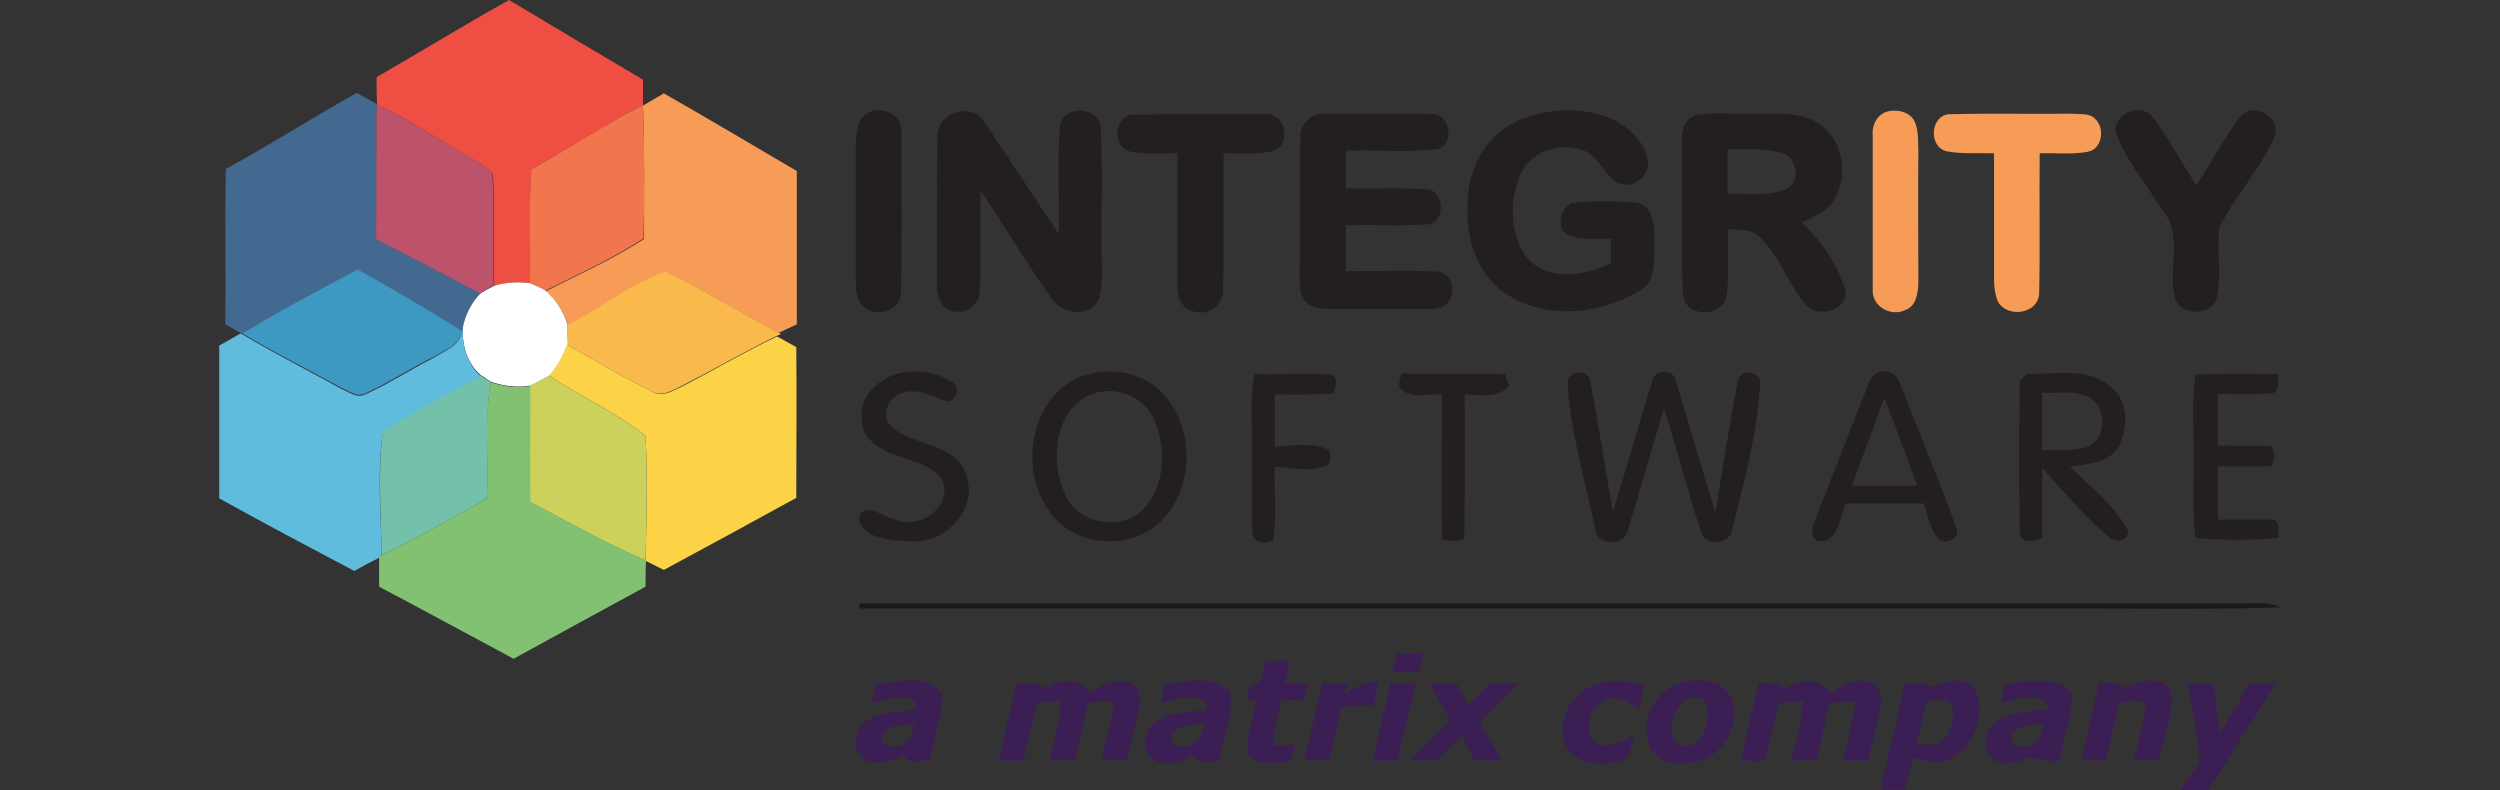 <?xml version="1.0" encoding="utf-8"?>
<!-- Generator: Adobe Illustrator 23.0.3, SVG Export Plug-In . SVG Version: 6.00 Build 0)  -->
<svg version="1.1" id="Layer_1" xmlns="http://www.w3.org/2000/svg" xmlns:xlink="http://www.w3.org/1999/xlink" x="0px" y="0px"
	 viewBox="0 0 492.6 155.7" style="enable-background:new 0 0 492.6 155.7;" xml:space="preserve">
<rect x="0" y="0" width="492.6" height="155.7" fill="#333333" stroke="none"/>
<style type="text/css">
	.st0{fill:#EF4F43;}
	.st1{fill:#446991;}
	.st2{fill:#F69C57;}
	.st3{fill:#BD536A;}
	.st4{fill:#F2764D;}
	.st5{fill:#231F20;}
	.st6{fill:#3D99C2;}
	.st7{fill:#FAB94C;}
	.st8{fill:#FFFFFF;}
	.st9{fill:#5FBCDD;}
	.st10{fill:#FCD346;}
	.st11{fill:#73C0AB;}
	.st12{fill:#CBD15B;}
	.st13{fill:#81C171;}
	.st14{opacity:0.5;enable-background:new    ;}
	.st15{fill:#3B1E54;}
</style>
<g>
	<path class="st0" d="M74.2,15.2c8.7-5,17.3-10.3,26.1-15.2c8.8,5.3,17.6,10.5,26.4,15.7c0,1.7,0,3.3,0,5c-7.5,3.9-14.6,8.5-22,12.7
		c-0.5,7.5-0.1,14.9-0.3,22.4c-2.4-0.3-4.8-0.2-7,0.5c-0.4-7.4,0.3-14.8-0.3-22.1c-1.7-1.7-3.9-2.8-5.9-4c-5.7-3.2-11-6.9-16.9-9.6
		C74.2,18.7,74.2,16.9,74.2,15.2z"/>
</g>
<g>
	<path class="st1" d="M44.5,33.3c8.7-4.8,17.1-10.1,25.8-15c1.3,0.7,2.6,1.5,3.9,2.2c0,8.9,0,17.8,0,26.6
		c6.8,3.7,13.7,7.1,20.5,10.7c-1.8,1.8-3,4.2-3.5,6.7L91,65.3c-6.8-4.2-13.6-8.2-20.5-12.1c-7.6,4.1-15.3,8.1-22.7,12.6
		c-0.1-0.1-0.3-0.2-0.4-0.2c-1-0.6-2-1.1-3-1.7C44.5,53.6,44.3,43.4,44.5,33.3z"/>
</g>
<g>
	<path class="st2" d="M126.7,20.8c1.4-0.8,2.7-1.6,4.1-2.4c8.8,5,17.5,10.2,26.2,15.3c0,10.1,0,20.2,0,30.2
		c-1.2,0.6-2.4,1.1-3.6,1.7c-7.4-3.9-14.6-8.4-22.2-12c-6.9,2.4-12.7,7.3-19.3,10.5c-0.8-2.6-2.3-5-4.4-6.7
		c6.5-3.3,13.2-6.3,19.4-10.3C126.9,38.3,127,29.5,126.7,20.8z"/>
	<path class="st2" d="M371.5,22.1c2-0.7,4.8-0.2,5.8,1.9c0.8,1.9,0.6,3.9,0.7,5.9c-0.1,8.6,0,17.3,0,25.9c-0.1,2-0.4,4.5-2.6,5.3
		c-2.9,1.4-6.7-0.8-6.4-4.2c0-10,0-20,0-30C368.8,24.9,369.6,22.9,371.5,22.1z"/>
	<path class="st2" d="M383.5,29.8c-3.7-1-3.1-7.4,0.9-7.3c8-0.2,16,0,24-0.1c1.5,0.2,3.4-0.2,4.5,1.1c1.9,1.8,1.3,5.9-1.5,6.4
		c-3.1,0.6-6.3,0.2-9.5,0.3c-0.1,9.2,0.1,18.5-0.1,27.7c-0.3,4-6.2,4.8-8.1,1.6c-0.8-1.8-0.8-3.8-0.8-5.6c0-7.9,0-15.8,0-23.7
		C389.8,30.1,386.6,30.4,383.5,29.8z"/>
</g>
<g>
	<path class="st3" d="M74.2,20.5c5.9,2.8,11.3,6.5,16.9,9.6c2,1.2,4.2,2.3,5.9,4c0.6,7.4-0.1,14.8,0.3,22.1c-0.9,0.5-1.8,1-2.7,1.6
		c-6.8-3.6-13.7-7.1-20.5-10.7C74.2,38.3,74.1,29.4,74.2,20.5z"/>
</g>
<g>
	<path class="st4" d="M104.7,33.4c7.4-4.2,14.4-8.8,22-12.7c0.3,8.7,0.3,17.5,0.1,26.3c-6.2,4-12.8,7-19.4,10.3c-1-0.5-2-1-3-1.4
		C104.6,48.4,104.1,40.9,104.7,33.4z"/>
</g>
<g>
	<path class="st5" d="M170.8,22.4c2.6-1.8,7,0.1,6.8,3.5c0,10.7,0.2,21.3-0.1,32c-0.2,3.6-5.2,4.8-7.5,2.4c-1.6-1.7-1.3-4.1-1.4-6.2
		c0-8.4,0-16.7,0-25.1C168.7,26.7,168.6,23.8,170.8,22.4z"/>
	<path class="st5" d="M184.7,26.8c-0.1-4.4,6.4-6.8,9-3.1c5.1,7.4,9.9,15,14.9,22.4c0.2-7.1-0.4-14.3,0.3-21.3c0.7-4.4,8-3.8,8,0.7
		c0.4,9.1,0,18.3,0.2,27.4c-0.1,2.7,0.4,6.1-2.1,7.9c-2.8,1.6-6.5,0.3-8.1-2.4c-4.8-6.8-9.1-14-13.7-20.9
		c-0.1,6.5,0.1,12.9-0.1,19.4c0.1,2.5-2.1,5-4.7,4.5c-2.8,0-4-3.1-3.8-5.5C184.7,46.2,184.6,36.5,184.7,26.8z"/>
	<path class="st5" d="M299.1,23.8c5.8-2.6,12.8-2.8,18.7-0.3c3.3,1.7,6.5,4.6,6.9,8.4c0.4,3.2-3.5,5.6-6.2,4
		c-2.5-1.5-3.3-4.8-6.1-6.1c-4.5-1.9-10.6-0.3-12.7,4.3c-2.3,5.1-2.3,11.6,0.9,16.3c4,5.2,11.6,4.1,16.8,1.4c0-1.6,0-3.1,0-4.7
		c-2.9-0.2-6,0.4-8.6-0.9c-2.4-1.5-1.2-5,0.8-6.2c4.3-0.5,8.6-0.4,12.9-0.1c3.5,0.9,3.5,4.8,3.5,7.8c-0.1,3.3,0.5,7.8-3,9.6
		c-8,4.9-19.3,5.8-27.1,0c-6.2-4.8-7.6-13.4-6.4-20.7C290.4,31.2,293.9,26.1,299.1,23.8z"/>
	<path class="st5" d="M417.2,26.9c-1.8-4,4.6-7.1,7-3.8c3.2,4.2,5.6,9,8.6,13.4c2.9-4.5,5.4-9.2,8.6-13.5c2.7-3.1,8.1,0,6.8,3.9
		c-2.8,6.4-7.8,11.7-10.9,17.9c-0.5,4.5,0.4,9-0.4,13.4c-0.6,4-7.1,4.4-8.3,0.6c-1.6-5.7,1.7-12.6-2.6-17.5
		C423,36.5,419.3,32.1,417.2,26.9z"/>
	<path class="st5" d="M222.4,29.8c-3.4-1.2-2.8-7.2,1-7.2c8.6-0.2,17.3-0.1,25.9-0.1c4-0.3,5.2,5.6,1.8,7.2c-3.3,0.9-6.7,0.4-10,0.5
		c-0.1,9,0.1,17.9-0.1,26.9c0.1,2.9-2.9,5.2-5.7,4.3c-2.5-0.4-3.5-3.2-3.3-5.4c0-8.6,0-17.2,0-25.8
		C228.9,30.1,225.6,30.5,222.4,29.8z"/>
	<path class="st5" d="M256.2,26.9c-0.1-2.6,2.6-4.9,5.2-4.5c7,0.1,14-0.2,21,0.1c3.5,0.1,4.3,6.3,0.6,6.9
		c-5.9,0.7-11.9,0.1-17.8,0.3c0,2.5,0,4.9,0,7.4c5.2,0.1,10.4-0.2,15.7,0.2c3.7-0.1,4.1,6.4,0.5,6.9c-5.4,0.4-10.8,0-16.2,0.2
		c0,3,0,6,0,9c6,0.1,11.9-0.2,17.9,0.1c2.7,0.1,3.9,3.5,2.5,5.6c-0.9,1.9-3.4,1.8-5.2,1.8c-6,0-12.1,0-18.1,0
		c-1.8-0.1-4-0.1-5.2-1.6c-1.2-1.5-0.9-3.5-1-5.3C256.2,44.9,256.1,35.9,256.2,26.9z"/>
	<path class="st5" d="M331.4,27.9c-0.2-2.1,0.7-4.8,3-5.3c4-0.5,8-0.1,12-0.2c4.1,0,8.7-0.4,12.3,2.2c4.5,3.1,5.4,9.8,2.9,14.5
		c-1.4,2.5-4.1,3.6-6.6,4.7c3.9,3.7,7,8.2,8.6,13.3c0.6,4-5,5.6-7.5,3.2c-3.8-4.1-5.3-9.8-9.4-13.6c-1.6-1.7-4.1-1.4-6.2-1.5
		c-0.2,4.5,0.4,9.1-0.4,13.5c-1.2,4.1-8.2,3.7-8.5-0.7C331.2,47.9,331.5,37.9,331.4,27.9 M340.4,29.4c0,2.9,0,5.8,0,8.8
		c3.8-0.2,7.8,0.6,11.4-0.9c3.2-1.3,2.3-6.2-0.6-7.2C347.6,29.2,344,29.4,340.4,29.4z"/>
	<path class="st5" d="M177.8,73.4c3.4-0.5,7.2,0,10,2c1.5,1.2,0.6,3.6-1.3,3.7c-3-1.1-6.3-3-9.4-1.4c-2.3,1-3.4,4.3-1.6,6.2
		c4.4,4.2,13.1,3.2,15,10c2.1,6.8-4.4,13.2-11.1,12.8c-3.5-0.3-9.4-0.2-10.2-4.7c1.3-3.4,4.7-0.1,7,0.3c4.3,2,10.1-1.3,9.9-6.2
		c-0.7-3.9-5-4.7-8.1-5.9c-3.5-1.1-8-3-8.2-7.3C169.1,78.1,173.4,74.2,177.8,73.4z"/>
	<path class="st5" d="M325.6,75c0.4-2.4,4.3-2.4,4.6,0.1c2.7,8.6,5.1,17.3,7.8,25.9c1.4-8.7,2.8-17.3,4.4-25.9
		c0.4-2.7,5-1.9,4.4,0.9c-0.6,9.5-3.1,18.8-5.4,28c-0.1,3.4-5.6,3.8-6.3,0.6c-2.6-8-4.7-16.1-7.2-24.1c-2.5,8-4.7,16.1-7.2,24.1
		c-0.8,3.2-6.3,2.9-6.4-0.6c-2-9.3-4.8-18.6-5.4-28.1c-0.6-2.8,4-3.5,4.4-0.9c1.7,8.6,3,17.3,4.5,25.9
		C320.5,92.2,322.9,83.6,325.6,75z"/>
	<path class="st5" d="M367.9,76.3c0.5-1.7,2-3.8,4.1-3c1.9,0.2,2.3,2.3,3,3.7c3.4,9,7.2,17.8,10.4,26.9c1.2,2.3-2.6,3.9-3.8,1.9
		c-1.4-1.9-1.8-4.3-2.5-6.6c-5.2,0-10.3,0-15.5,0c-1.1,2.8-1.5,8.4-5.7,7.3c-1.7-1.4-0.4-3.4,0.1-5
		C361.3,93.1,364.6,84.7,367.9,76.3 M371.3,78.4c-2.1,5.8-4.3,11.5-6.4,17.3c4.3,0,8.6,0,12.9,0C375.6,89.9,373.5,84.1,371.3,78.4z"
		/>
	<path class="st5" d="M212.7,74.3c5.4-2.1,12.2-1.2,16.3,3.1c6.2,6.5,6.4,17.8,0.5,24.5c-5.6,6.6-17.3,6.3-22.4-0.7
		C200.7,93.1,202.7,78.7,212.7,74.3 M215.9,77.4c-8,2.4-9.3,13.3-6,20c2.4,6,11.3,7.4,15.6,2.7c4.2-4.8,4.4-12.3,1.7-17.8
		C225.2,78.1,220.2,76.2,215.9,77.4z"/>
	<path class="st5" d="M247.2,73.7c5,0.1,10.1-0.2,15.1,0.1c1.6,0.7,0.7,2.4,0.6,3.7c-3.9,0.3-7.8,0.3-11.7,0.2c0,3.4,0,6.8,0,10.3
		c3.5-0.1,7.4-1,10.7,0.7c0.4,1.1,0.5,2.4-0.6,3.1c-3.3,1.2-6.8,0.4-10.1,0.2c-0.2,4.8,0.4,9.6-0.3,14.4c-1.4,0.8-4.1,0.7-4.1-1.4
		c-0.3-5.3,0-10.6-0.1-15.9C246.9,83.9,246.1,78.7,247.2,73.7z"/>
	<path class="st5" d="M276.4,77c-1.4-0.7-0.3-2.4-0.3-3.4c6.8,0.1,13.6,0,20.4,0.1c0.2,0.6,0.7,1.7,0.9,2.3
		c-2.2,2.6-5.8,1.8-8.8,1.7c0,9.5,0.1,19-0.1,28.5c-1.5,0.5-2.9,0.5-4.4,0c-0.1-9.5,0-19,0-28.5C281.6,77.6,278.7,78.5,276.4,77z"/>
	<path class="st5" d="M398,75c0.3-0.3,0.9-0.9,1.3-1.3c5.6,0.1,12.2-1.5,16.7,2.6c3.4,2.7,3.4,8,1.5,11.6c-1.9,3.4-6.2,3.5-9.6,4.1
		c4.1,4,8.9,7.6,11.5,12.8c-0.2,2-2.8,2.2-4,0.9c-4.8-4-8.8-8.9-13-13.5c0,4.6,0,9.3,0,13.9c-1.5,0.4-4.1,1.3-4.4-1.1
		C397.8,95.1,397.8,85,398,75 M402.4,77.4c0,3.8,0,7.5,0,11.3c2.8-0.1,5.7,0.2,8.5-0.5c4-1.1,4.5-7.7,1-9.7
		C409.1,76.7,405.6,77.6,402.4,77.4z"/>
	<path class="st5" d="M432.6,73.8c5.4-0.2,10.8-0.1,16.2-0.1c0.1,1.3,0.6,3.8-1.4,3.8c-3.5,0.3-6.9,0.1-10.4,0.1c0,3.4,0,6.8,0,10.2
		c3.6,0,7.1,0,10.6,0.1c0.6,1.3,0.5,2.7,0,4c-3.6,0-7.1,0-10.6,0c0,3.5,0,7,0,10.5c3.5,0,7-0.1,10.5,0c2-0.2,1.3,2.5,1.5,3.6
		c-5.4,0.5-10.9,0.5-16.4,0c-0.7-5.4-0.3-10.8-0.4-16.2C432.3,84.5,431.8,79.1,432.6,73.8z"/>
</g>
<g>
	<path class="st6" d="M47.8,65.7c7.4-4.5,15-8.5,22.7-12.6c6.9,3.9,13.8,7.9,20.5,12.1c-0.4,3-3.6,3.9-5.9,5.3
		c-4.5,2.2-8.6,5-13.1,7c-1.8,0.9-3.4-0.6-5-1.2C60.6,72.7,54,69.5,47.8,65.7z"/>
</g>
<g>
	<path class="st7" d="M111.8,64c6.6-3.2,12.4-8.1,19.3-10.5c7.6,3.6,14.8,8.1,22.2,12l0.6,0.3l-0.9,0.4c-6.3,3.1-12.4,6.6-18.6,9.8
		c-1.9,0.9-4.1,2.4-6.2,1c-5.6-2.8-11.1-6-16.5-9.1C111.8,66.7,111.8,65.3,111.8,64z"/>
</g>
<g>
	<path class="st8" d="M97.4,56.3c2.3-0.7,4.7-0.8,7-0.5c1,0.4,2,0.9,3,1.4c2.1,1.8,3.6,4.1,4.4,6.7c0,1.3,0,2.6,0,4
		c-0.8,2.2-1.9,4.3-3.5,6.1c-1.3,0.7-2.5,1.4-3.8,2c-2.6,0.4-5.3,0.1-7.8-0.8c-0.7-0.4-1.3-0.9-2-1.3c-2.7-2.4-3.7-5.9-3.5-9.4
		c0.5-2.5,1.7-4.9,3.5-6.7C95.5,57.3,96.4,56.8,97.4,56.3z"/>
</g>
<g>
	<path class="st9" d="M91,65.3l0.2-0.6c-0.2,3.5,0.9,7,3.5,9.4c-6.4,3.9-13.2,7-19.3,11.3c-1.1,8-0.3,16.1-0.2,24.2
		c-0.1,0.1-0.4,0.2-0.5,0.3c-1.6,0.8-3.3,1.7-4.9,2.6c-8.9-4.7-17.8-9.4-26.6-14.3c0-10,0-20.1,0-30.1c1.4-0.8,2.8-1.6,4.2-2.4
		c0.1,0.1,0.3,0.2,0.4,0.2c6.3,3.8,12.8,7,19.2,10.6c1.6,0.6,3.2,2.1,5,1.2c4.5-2,8.7-4.8,13.1-7C87.4,69.2,90.6,68.3,91,65.3z"/>
</g>
<g>
	<path class="st10" d="M134.5,76.1c6.2-3.2,12.3-6.8,18.6-9.8c1.3,0.7,2.6,1.4,3.8,2.1c0.1,9.9,0,19.8,0,29.7
		c-8.7,4.8-17.4,9.5-26.1,14.2c-1.2-0.6-2.4-1.2-3.6-1.8l0-0.1c0.2-8.1,0.4-16.3,0-24.5c-5.8-4.7-12.8-7.7-19-11.9
		c1.6-1.8,2.8-3.8,3.5-6.1c5.4,3.1,10.9,6.3,16.5,9.1C130.4,78.5,132.5,77,134.5,76.1z"/>
</g>
<g>
	<path class="st11" d="M94.7,74c0.6,0.4,1.3,0.9,2,1.3c-1.3,7.6-0.2,15.4-0.8,23c-6.8,3.8-13.7,7.7-20.7,11.1
		c-0.1-8-0.8-16.2,0.2-24.2C81.5,80.9,88.3,77.8,94.7,74z"/>
</g>
<g>
	<path class="st12" d="M104.4,76c1.3-0.6,2.6-1.3,3.8-2c6.2,4.2,13.2,7.2,19,11.9c0.4,8.1,0.2,16.3,0,24.5
		c-7.9-3.3-15.3-7.6-22.8-11.5C104.4,91.2,104.4,83.6,104.4,76z"/>
</g>
<g>
	<path class="st13" d="M95.9,98.3c0.5-7.7-0.6-15.4,0.8-23c2.5,0.9,5.2,1.2,7.8,0.8c0,7.6-0.1,15.2,0,22.8
		c7.5,3.9,14.9,8.2,22.8,11.5l0,0.1c-0.1,1.7-0.1,3.4-0.1,5.1c-8.6,4.7-17.3,9.4-26,14.2c-8.8-4.7-17.6-9.5-26.5-14.2
		c0-2,0-3.9,0-5.9c0.1-0.1,0.4-0.2,0.5-0.3C82.2,106,89,102.1,95.9,98.3z"/>
</g>
<g>
	<path class="st14" d="M169.4,118.9c90.7,0,181.4,0,272,0c2.7,0.1,5.5-0.5,8,0.8c-16.6,0.5-33.3,0.1-50,0.2c-76.7,0-153.4,0-230.1,0
		L169.4,118.9z"/>
</g>
<g>
	<path class="st15" d="M274.4,132.4c0.3-1.3,0.6-2.5,0.9-3.7c1.7,0,3.4,0,5.2,0c-0.3,1.2-0.5,2.5-0.8,3.7
		C277.9,132.4,276.1,132.4,274.4,132.4z"/>
	<path class="st15" d="M249.3,130.2c1.6,0,3.3,0,4.9,0c-0.3,1.5-0.7,3-1,4.5c1.5,0,3.1,0,4.6,0c-0.2,0.8-0.6,2.4-0.7,3.2
		c-1.5,0-3.1,0-4.6,0.1c-0.7,2.9-1.6,5.9-1.6,9c1.1-0.1,3.2-0.2,4.3-0.3c-0.2,0.8-0.6,2.5-0.9,3.3c-2.8,0.1-6.4,1.2-8.3-1.4
		c-0.8-3.6,1-7.1,1.6-10.6c-0.5,0-1.5,0-2,0c0.2-1,0.4-2,0.7-3C249,135.1,248.7,132.1,249.3,130.2z"/>
	<path class="st15" d="M172.5,134.8c4.3-0.4,10.5-2.2,13.2,2.1c0,4.4-1.7,8.6-2.5,13c-1.7-0.3-4.3,0.9-5.2-1.2
		c-2,1.1-4.3,2.2-6.6,1.4c-3.6-0.8-3.5-6.2-0.8-7.9c2.9-2.1,6.6-1.8,10-2.5c-0.3-4.1-6.3-1.8-8.9-1.2
		C172,137.6,172.3,135.7,172.5,134.8 M173.9,144.9c-0.7,2.7,2.7,2.6,4.3,1.6c1.6-0.6,1.3-2.8,2-4
		C178.1,143.1,174.8,142.5,173.9,144.9z"/>
	<path class="st15" d="M205.9,135.7c2.8-1.9,6.7-2.3,8.8,0.8c2.2-1.3,4.6-2.9,7.3-2.2c2,0.3,3,2.7,2.5,4.5c-0.6,3.7-1.7,7.4-2.5,11
		c-1.7,0-3.3,0-5,0c0.9-3.7,1.8-7.5,2.5-11.2c-1.7-0.9-3.5-0.4-5.2,0.1c-0.8,3.7-1.6,7.4-2.5,11.1c-1.7,0-3.3,0-5,0.1
		c0.9-3.9,2.1-7.8,2.2-11.8c-1.6,0-3.2,0.1-4.8,0.7c-0.8,3.7-1.7,7.4-2.5,11.1c-1.7,0-3.3,0-4.9,0c1.1-5.1,2.4-10.2,3.5-15.3
		C202.3,134.8,204.4,134.2,205.9,135.7z"/>
	<path class="st15" d="M229.5,134.8c4.2-0.4,9.4-1.9,12.8,1.4c1,4.6-1.6,9.2-2.1,13.8c-1.7-0.3-4.3,0.9-5.2-1.2
		c-2,1-4.3,2.2-6.5,1.4c-3.7-0.7-3.6-6.2-0.8-7.9c2.8-2.1,6.5-1.8,9.8-2.5c1.2-1.8-1.9-2.4-3.1-2.4c-1.9,0.1-3.7,0.7-5.6,1.1
		C229,137.6,229.3,135.7,229.5,134.8 M231.3,146.8c3.1,1.4,5.8-1.2,5.8-4.3C234.7,142.8,229.3,143.1,231.3,146.8z"/>
	<path class="st15" d="M314.4,134.9c3.1-1.2,6.5-0.6,9.6,0.1c-0.4,1.6-0.7,3.2-1,4.8c-1.7-1-3.4-2.6-5.6-2.1
		c-3.8,0.3-5.8,5.8-3.2,8.6c2.7,1.5,5.5-0.2,7.8-1.5c-0.4,1.5-0.8,3-1.2,4.6c-4,1.6-9.9,1.9-12.3-2.5
		C306.5,142,309.7,136.4,314.4,134.9z"/>
	<path class="st15" d="M330.9,134.6c3.4-0.9,8.2-1,10.1,2.6c2.1,4.7-0.8,11-5.7,12.6c-3.4,1.2-8.3,1-10.3-2.6
		C323.1,142.4,325.9,136.2,330.9,134.6 M331.7,138.2c-2.2,2.1-3.6,7.5-0.2,8.9c3.7,0.2,5.4-4.1,4.9-7.3
		C336.6,137.3,333.3,136.6,331.7,138.2z"/>
	<path class="st15" d="M351.8,135.7c2.8-1.9,6.7-2.3,8.9,0.8c2.2-1.3,4.7-3,7.4-2.1c2,0.3,2.9,2.7,2.5,4.5c-0.6,3.7-1.7,7.4-2.5,11
		c-1.7,0-3.3,0-5,0c0.9-3.8,1.8-7.5,2.5-11.3c-1.7-0.8-3.5-0.4-5.2,0.2c-0.8,3.7-1.6,7.4-2.4,11c-1.7,0-3.4,0.1-5,0.1
		c0.9-3.9,2.1-7.8,2.2-11.8c-1.6,0-3.2,0.2-4.8,0.7c-0.8,3.6-1.5,7.2-2.5,10.8c-1.4,0.7-3.3,0.1-4.9,0.3c1.1-5.1,2.4-10.2,3.5-15.4
		C348.3,134.8,350.5,134.1,351.8,135.7z"/>
	<path class="st15" d="M380.7,135.5c2.7-1.6,7.5-2.4,8.9,1.2c1.5,4.8-0.9,10.7-5.5,12.9c-2.3,1.1-4.9,0.4-7.2-0.3
		c-0.5,2.1-1,4.2-1.5,6.3c-1.6,0-3.3,0-4.9,0c1.6-7,3.3-14,4.8-21C377.2,134.7,379.3,134.3,380.7,135.5 M379.6,138.3
		c-0.7,2.8-1.3,5.5-2,8.3c2,0.2,4.6,0.5,5.9-1.4c1.2-2,2.1-4.8,0.7-6.9C382.8,137.4,381.2,138,379.6,138.3z"/>
	<path class="st15" d="M395.9,134.7c3-0.6,6.1-0.7,9.2-0.2c1.6,0.4,3.4,1.6,3.2,3.4c-0.3,4.1-1.8,8-2.5,12.1
		c-1.9-0.1-3.8-0.2-5.6-0.8c-2.3,0.8-5.1,2-7.4,0.4c-2.6-1.8-1.8-6.1,0.8-7.6c3-1.9,6.8-1.7,10.2-2.4c-1.8-3.8-6.4-1.7-9.5-1.1
		C394.8,137.4,394.3,135.1,395.9,134.7 M396.5,146.7c3.1,1.6,6.2-0.9,6-4.2C400.1,142.9,395.3,142.9,396.5,146.7z"/>
	<path class="st15" d="M418.8,135.6c2.8-1.5,7.9-2.8,9.1,1.2c0.2,4.5-1.7,8.7-2.4,13c-1.7,0-3.3,0-5,0c0.9-3.8,1.8-7.5,2.4-11.3
		c-1.8-0.8-3.6-0.4-5.4,0.2c-0.8,3.7-1.7,7.4-2.5,11.1c-1.6,0-3.3,0-4.9,0c1.1-5.1,2.4-10.2,3.5-15.3
		C415.2,134.7,417.3,134.2,418.8,135.6z"/>
	<path class="st15" d="M260.5,134.6c1.7,0,3.3,0,5,0c-0.1,0.5-0.4,1.6-0.5,2.1c2-1.4,4.3-2.3,6.7-2.5c-0.3,1.6-0.7,3.2-1,4.8
		c-2.1,0-4.3,0.1-6.4,0.4c-0.8,3.5-1.6,6.9-2.4,10.4c-1.6,0-3.3,0-4.9,0C258.1,144.8,259.4,139.8,260.5,134.6z"/>
	<path class="st15" d="M274,134.6c1.6,0,3.3,0,5,0c-1.2,5.1-2.4,10.2-3.6,15.3c-1.6,0-3.3,0-4.9,0
		C271.6,144.8,272.8,139.7,274,134.6z"/>
	<path class="st15" d="M281.7,134.6c1.8,0,3.6,0,5.3,0c0.8,1.5,1.5,3.1,2.3,4.6c1.4-1.6,2.9-3.1,4.3-4.6c1.9,0,3.7,0,5.6,0
		c-2.6,2.6-5.1,5.1-7.6,7.7c1.5,2.5,2.9,5,4.3,7.5c-1.8,0-3.6,0-5.4,0c-0.8-1.6-1.6-3.2-2.4-4.8c-1.6,1.6-3.2,3.2-4.8,4.8
		c-1.8,0-3.6,0-5.4,0c2.6-2.6,5.2-5.2,7.8-7.8C284.5,139.6,283.1,137.1,281.7,134.6z"/>
	<path class="st15" d="M431.1,134.7c1.7,0,3.3,0,5,0c0.5,3.3,0.9,6.6,1.3,9.9c2-3.3,3.9-6.6,5.8-9.9c1.7,0,3.4,0,5.2,0
		c-4.4,7-8.9,14-13.3,21c-1.8,0-3.6,0-5.5,0.1c1.3-2,2.7-3.8,3.8-5.9C433.1,144.7,431.9,139.7,431.1,134.7z"/>
</g>
</svg>
